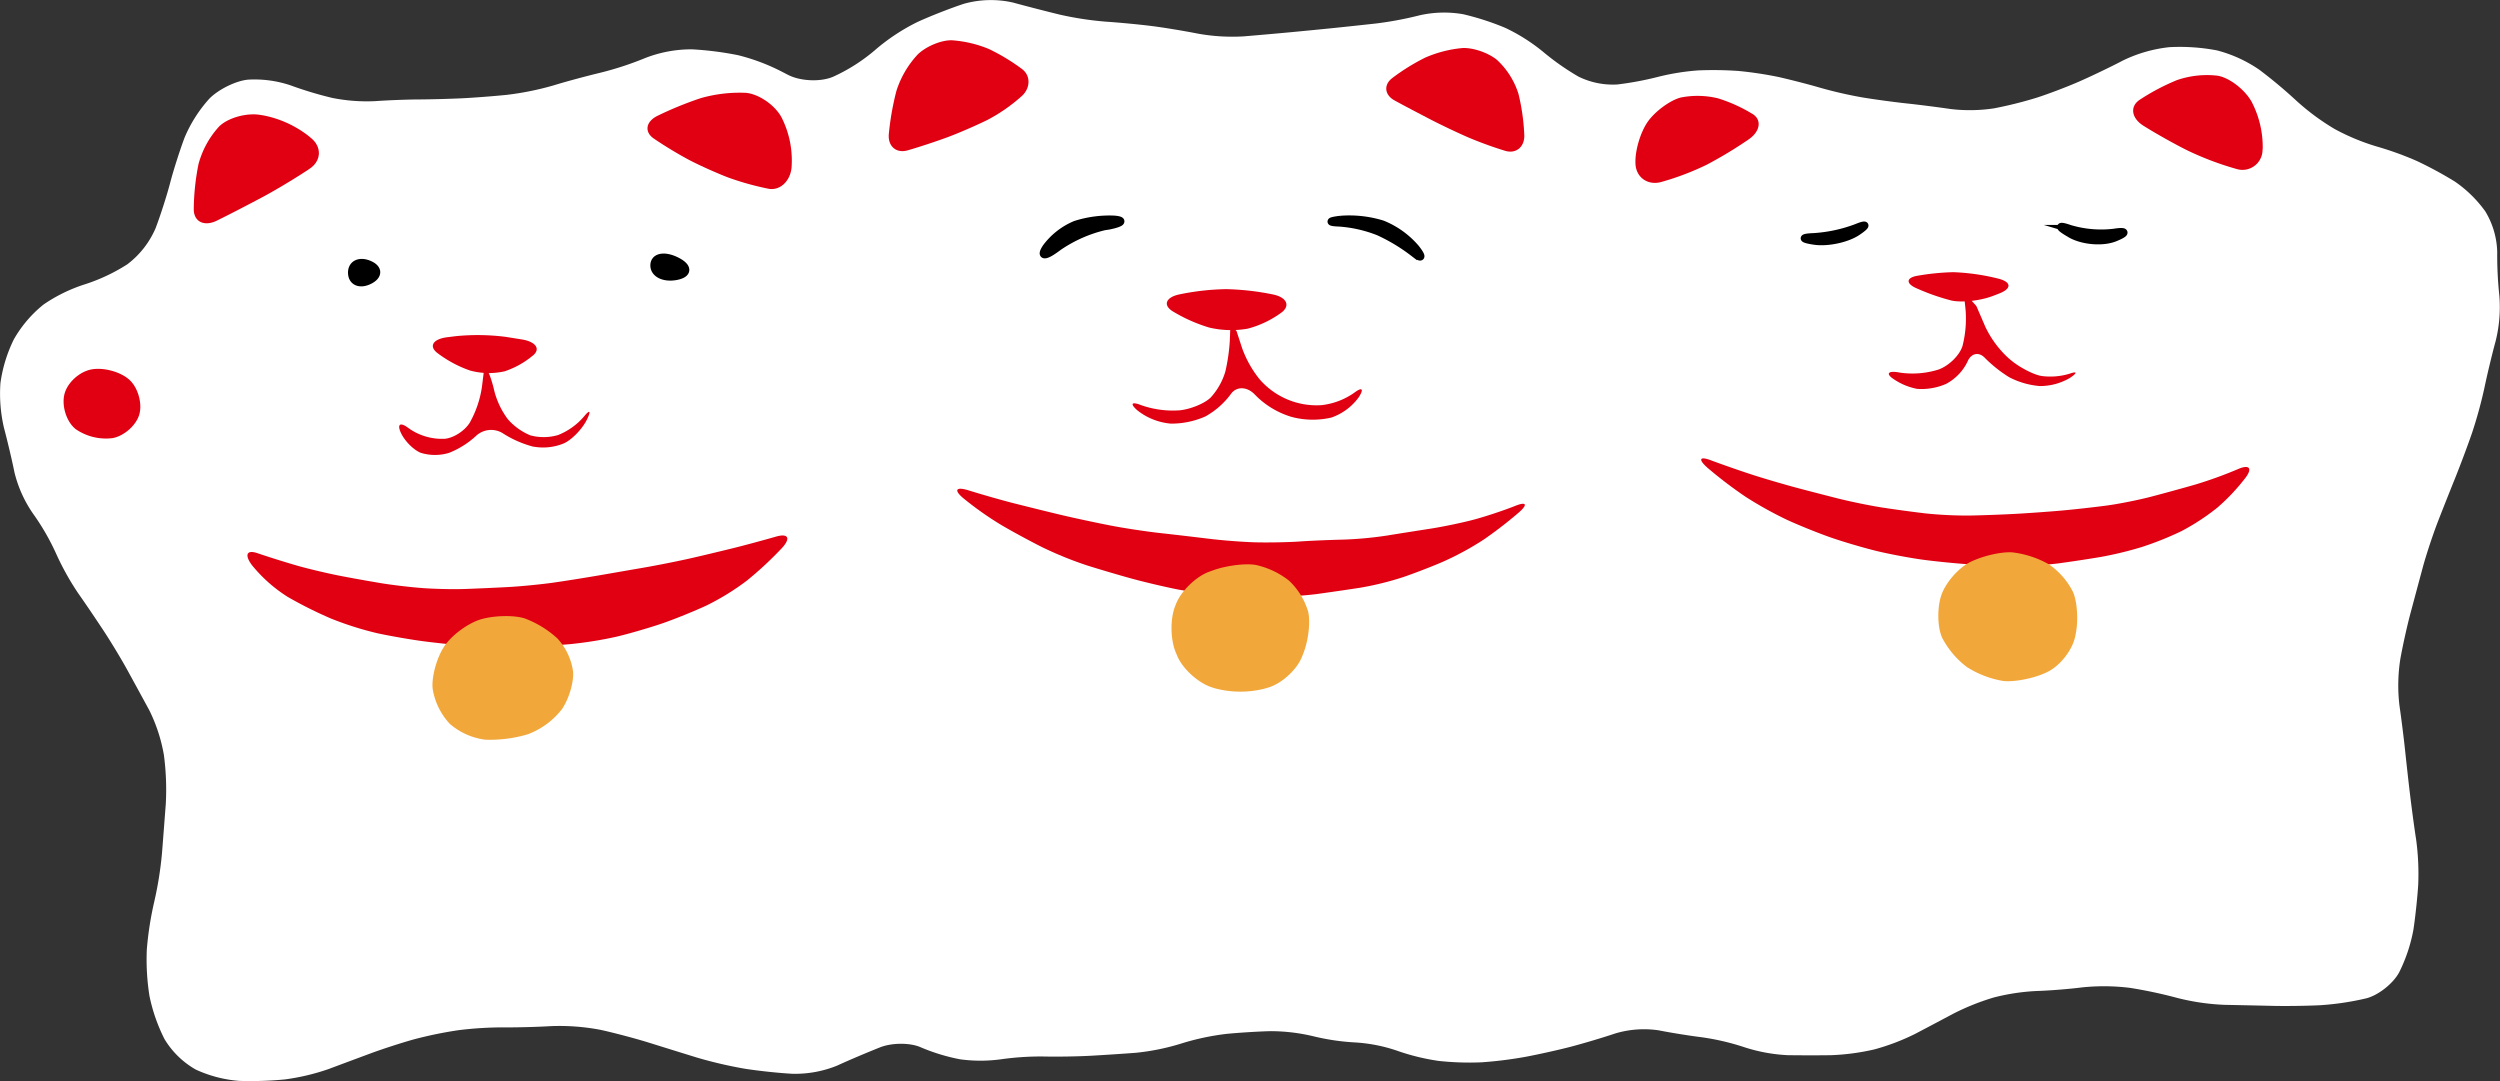 <svg xmlns="http://www.w3.org/2000/svg" viewBox="0 0 996.47 430.91"><rect x="0" y="0" width="996.47" height="430.91" fill="#333333" stroke="none"/><defs><style>.cls-1{fill:#fff;}.cls-2{fill:#e00012;}.cls-3{fill:#f2a73b;}.cls-4,.cls-5{stroke:#000;stroke-miterlimit:10;}.cls-4{stroke-width:2.88px;}.cls-5{stroke-width:3.03px;}</style></defs><title>アセット 10</title><g id="レイヤー_2" data-name="レイヤー 2"><g id="デザイン"><path class="cls-1" d="M65.33,300.93a65,65,0,0,0-5.82-17.83c-2.39-4.41-6.32-11.6-8.73-16s-6.63-11.37-9.38-15.55-7.35-11-10.22-15.06a107.46,107.46,0,0,1-8.86-15.92,94,94,0,0,0-9.16-15.85A49.5,49.5,0,0,1,5.77,188.3c-1-5-2.92-13-4.19-17.78a60.06,60.06,0,0,1-1.41-17.8,57,57,0,0,1,5.36-17.48A48.91,48.91,0,0,1,17.3,121.42a62.8,62.8,0,0,1,16.45-8.07,72.38,72.38,0,0,0,17-8A35.72,35.72,0,0,0,62,91c1.89-4.93,4.51-13.09,5.83-18.15s3.91-13.13,5.74-18a54.83,54.83,0,0,1,9.91-15.56C87.1,35.63,94,32.2,98.87,31.75a44.89,44.89,0,0,1,17,2.29,148.78,148.78,0,0,0,16.61,5,70.31,70.31,0,0,0,17.15,1.27c4.79-.35,12.53-.65,17.21-.67s12.35-.23,17.06-.45,12.84-.85,18.07-1.38a116,116,0,0,0,18.66-3.77c5-1.55,13.33-3.77,18.45-5a128.11,128.11,0,0,0,18.17-5.94,50.83,50.83,0,0,1,18.53-3.44A129.23,129.23,0,0,1,294.2,22a80.39,80.39,0,0,1,17.69,6.7l1.94,1c4.89,2.65,13.06,3.07,18.15.93A70.28,70.28,0,0,0,348.73,20l.18-.16a80.21,80.21,0,0,1,16.63-11c5-2.33,13.46-5.64,18.75-7.36h0A39.94,39.94,0,0,1,403.7,1h0c5.37,1.47,13.81,3.64,18.76,4.84a130.79,130.79,0,0,0,18.25,2.79c5.09.33,13.33,1.11,18.33,1.74s13.2,2,18.24,3a77.27,77.27,0,0,0,18.39,1.13c5.07-.42,13.15-1.13,17.95-1.58s12.65-1.21,17.45-1.7,12.64-1.33,17.42-1.86A140.76,140.76,0,0,0,565.85,6.1a44.21,44.21,0,0,1,17.3-.44A105.68,105.68,0,0,1,600,11.11a72.77,72.77,0,0,1,15,9.49,101.19,101.19,0,0,0,14.13,9.92,31,31,0,0,0,15.51,3.15,126.17,126.17,0,0,0,16.1-3,93.86,93.86,0,0,1,16-2.6,141.92,141.92,0,0,1,16.24.22A151.26,151.26,0,0,1,709,30.71c4.38,1,11.77,2.87,16.41,4.24a170.06,170.06,0,0,0,17.14,3.92c4.79.79,12.64,1.85,17.45,2.36s12.65,1.51,17.44,2.22a64.39,64.39,0,0,0,17.32-.26A161.5,161.5,0,0,0,811.61,39c4.5-1.42,12.19-4.34,17.08-6.48s12.79-5.93,17.56-8.44a56.06,56.06,0,0,1,18.45-5.28,79.18,79.18,0,0,1,18.93,1.28,53.59,53.59,0,0,1,16.88,7.7,188.4,188.4,0,0,1,14.78,12.35,93.57,93.57,0,0,0,15.3,11.31,87.76,87.76,0,0,0,16.64,6.92,127.49,127.49,0,0,1,16.25,5.88,156.11,156.11,0,0,1,15,8.13,49.34,49.34,0,0,1,12.11,11.85,32.79,32.79,0,0,1,4.77,16.16,153.37,153.37,0,0,0,.86,17.57,56.31,56.31,0,0,1-1.47,17.94c-1.39,5.08-3.39,13.41-4.45,18.51a177.76,177.76,0,0,1-5,18.24c-1.7,4.93-4.7,12.93-6.65,17.77s-5.12,12.8-7,17.67-4.59,13-5.94,18-3.55,13.25-4.89,18.23-3.18,13.28-4.09,18.44a68.53,68.53,0,0,0-.36,18.29c.72,4.91,1.73,12.95,2.25,17.86s1.41,13,2,17.87,1.65,12.95,2.42,17.86a101.62,101.62,0,0,1,.83,18c-.3,5-1.16,13-1.91,17.93a63.62,63.62,0,0,1-5.68,17c-2.38,4.46-8.27,9.12-13.09,10.36a111.83,111.83,0,0,1-18.24,2.74c-5.2.27-13.72.39-18.94.27s-13.85-.31-19.19-.41a90.85,90.85,0,0,1-19-2.76,185.06,185.06,0,0,0-18.75-4,84.37,84.37,0,0,0-19.06-.21c-5.25.67-13.45,1.32-18.22,1.45a85.16,85.16,0,0,0-17.08,2.58A96.06,96.06,0,0,0,778.65,404c-4.22,2.25-11.12,5.91-15.35,8.12a88.8,88.8,0,0,1-16.16,6.15A91.41,91.41,0,0,1,730,420.58c-4.79.09-12.66.07-17.48,0a66.31,66.31,0,0,1-17.14-3.14,97.47,97.47,0,0,0-17.05-4c-4.78-.58-12.53-1.83-17.24-2.77a39.85,39.85,0,0,0-17.38,1.29c-4.86,1.64-12.81,4-17.67,5.27s-12.93,3.06-17.94,4a162.74,162.74,0,0,1-17.64,2.2,114.17,114.17,0,0,1-17-.56,87.34,87.34,0,0,1-16.57-4.06,63.32,63.32,0,0,0-16.64-3.3,90.63,90.63,0,0,1-16.89-2.5,73.77,73.77,0,0,0-16.91-2c-4.71.1-12.69.6-17.74,1.1a100.16,100.16,0,0,0-18,3.87,91.29,91.29,0,0,1-18,3.65c-5.06.39-13.31.93-18.33,1.2s-13.23.4-18.24.28a112.76,112.76,0,0,0-17.24,1.12,60.19,60.19,0,0,1-16.2,0,76.91,76.91,0,0,1-15.65-4.77c-4.17-1.89-11.49-1.9-16.27,0s-12.46,5.13-17.06,7.26A44.63,44.63,0,0,1,316,428c-5.06-.24-13.62-1.15-19-2a170.17,170.17,0,0,1-19.29-4.49c-5.22-1.61-13.75-4.26-19-5.9s-13.87-3.93-19.26-5.11A86.89,86.89,0,0,0,219.73,409c-5.49.33-14.06.56-19,.5a144.94,144.94,0,0,0-18,1.12A162.64,162.64,0,0,0,165,414.27c-4.8,1.33-12.51,3.83-17.15,5.55s-12.21,4.54-16.85,6.28a88.32,88.32,0,0,1-17.4,4.14,141.43,141.43,0,0,1-18.24.59A50.47,50.47,0,0,1,78,426.3a34.41,34.41,0,0,1-12.42-12.11,68.69,68.69,0,0,1-6-17.19,92.73,92.73,0,0,1-1.06-18.53,131.66,131.66,0,0,1,2.95-19,146,146,0,0,0,3.1-19.39c.42-5.37,1.1-14.19,1.51-19.59A105.45,105.45,0,0,0,65.33,300.93Z"/><path class="cls-2" d="M100.51,225.37c-3.16-4.16-2.23-6.36,2.07-4.89s11.47,3.72,15.94,5,11.84,3,16.4,3.91,12,2.22,16.61,3,12.11,1.65,16.74,2,12.21.54,16.85.38,12.5-.51,17.47-.78,13.07-1.06,18-1.76,13-2,17.87-2.84,12.94-2.25,17.85-3.09,12.9-2.42,17.77-3.5,12.79-3,17.62-4.18,12.77-3.34,17.64-4.74,5.93.65,2.34,4.56a143.84,143.84,0,0,1-14,13,99.28,99.28,0,0,1-16.07,9.9c-4.74,2.21-12.66,5.42-17.59,7.12s-13.12,4.09-18.21,5.3a155.73,155.73,0,0,1-18.73,3c-5.21.44-13.75,1-19,1.26a184.3,184.3,0,0,1-19.21-.32c-5.33-.43-14-1.33-19.33-2s-13.92-2.17-19.14-3.3A129.87,129.87,0,0,1,132,246.57a164.93,164.93,0,0,1-17.34-8.67A58.51,58.51,0,0,1,100.51,225.37Z"/><path class="cls-2" d="M383.93,198.55c-3.87-3.27-2.9-4.66,2.14-3.09s13.46,4,18.7,5.31,13.82,3.46,19.08,4.69,13.91,3.07,19.22,4.09,14.05,2.34,19.42,2.93,14.16,1.62,19.53,2.28,13.69,1.29,18.51,1.41,12.7,0,17.51-.34,12.68-.64,17.5-.75a151.26,151.26,0,0,0,17.4-1.63c4.76-.78,12.54-2,17.31-2.74s12.47-2.33,17.13-3.57,12.11-3.71,16.57-5.5,5.12-.62,1.47,2.6a167.77,167.77,0,0,1-14,10.81,117.6,117.6,0,0,1-15.53,8.52c-4.48,2-11.94,4.86-16.57,6.45a121.27,121.27,0,0,1-17.22,4.25c-4.83.75-12.76,1.9-17.61,2.56a123.31,123.31,0,0,1-17.71.86c-4.89-.19-13.15-.47-18.34-.63A140.34,140.34,0,0,1,469.7,235c-5.1-1-13.36-2.94-18.37-4.31s-13.15-3.77-18.1-5.34a146.58,146.58,0,0,1-17.46-7.07c-4.66-2.31-12.14-6.35-16.63-9A130.85,130.85,0,0,1,383.93,198.55Z"/><path class="cls-2" d="M680.71,186.56c-3.93-3.43-3.4-4.83,1.19-3.11s12.13,4.35,16.75,5.84,12.27,3.73,17,5,12.4,3.25,17.12,4.44,12.5,2.79,17.31,3.54,12.69,1.82,17.53,2.38a162.38,162.38,0,0,0,17.64.84c4.87-.09,12.94-.39,17.94-.66s13.18-.86,18.17-1.29,13.14-1.35,18.11-2,13-2.27,17.86-3.54,12.75-3.43,17.56-4.82a164.91,164.91,0,0,0,17-6.14c4.53-2,6-.57,3.32,3.15a80,80,0,0,1-11.46,12.2,90.79,90.79,0,0,1-14.16,9.27A127.68,127.68,0,0,1,853.81,218a145.44,145.44,0,0,1-16.48,4c-4.61.78-12.17,1.93-16.8,2.55a147.59,147.59,0,0,1-16.94,1.07c-4.68,0-12.78-.32-18-.64s-13.71-1.16-18.89-1.85-13.56-2.26-18.63-3.49-13.26-3.64-18.19-5.35-12.84-4.9-17.58-7.08a152.34,152.34,0,0,1-16.53-9.2A172.53,172.53,0,0,1,680.71,186.56Z"/><path class="cls-3" d="M210.36,292.68a53.16,53.16,0,0,1-16.85,2.16,26.63,26.63,0,0,1-14.24-6.34,26.7,26.7,0,0,1-6.82-14c-.48-4.54,1.53-12.05,4.49-16.67s9.76-9.62,15.12-11.09h0c5.36-1.47,13.08-1.57,17.16-.22a40,40,0,0,1,13,8,24.43,24.43,0,0,1,6.2,13.16c.35,4.21-1.65,10.94-4.45,15A31,31,0,0,1,210.36,292.68Z"/><path class="cls-3" d="M468.76,260.31c-2.25-5.09-2.42-13.48-.38-18.66l.35-.88c2-5.18,8-11,13.2-12.87l1.56-.57c5.23-1.9,12.89-2.87,17-2.16a32.84,32.84,0,0,1,13.29,6.26,27.92,27.92,0,0,1,7.61,12.28c1,4,.16,11.57-1.9,16.73l-.56,1.41c-2.07,5.16-8.12,10.66-13.46,12.21l-1.78.52a39.53,39.53,0,0,1-19.36-.2l-1.25-.4c-5.3-1.66-11.48-7.18-13.73-12.27Z"/><path class="cls-3" d="M785.37,224c4.93-2.45,12.46-4.17,16.75-3.83a38.67,38.67,0,0,1,14.42,4.69A29.22,29.22,0,0,1,826.29,236c1.71,3.9,2.18,11.54,1,17l-.18.84c-1.15,5.44-6.22,11.79-11.27,14.11l-.51.23c-5,2.32-12.72,3.77-17,3.23A38.81,38.81,0,0,1,784,265.89a34.61,34.61,0,0,1-9.85-11.62c-1.85-3.94-2.08-11.37-.53-16.51S780.45,226.41,785.37,224Z"/><path class="cls-2" d="M30.23,171.09c-3.6-2.77-5.67-9-4.6-13.75s6.1-9.36,11.16-10.15,11.87,1.25,15.14,4.54,4.85,9.44,3.53,13.68-6.07,8.38-10.54,9.21A21.25,21.25,0,0,1,30.23,171.09Z"/><path class="cls-2" d="M174.14,140.55c-3.26-2.68-1.42-5.43,4.1-6.13l3.27-.41a88.27,88.27,0,0,1,20,.25l6.27,1c5.5.83,7.73,3.61,4.95,6.17A34.71,34.71,0,0,1,201.15,148a28.46,28.46,0,0,1-13.82-.32A46.78,46.78,0,0,1,174.14,140.55Z"/><path class="cls-2" d="M193.49,147.07l1,1.14c.57.63,1.72,4.08,2.55,7.67a32.19,32.19,0,0,0,5.36,11.19,24.12,24.12,0,0,0,9,6.46,20.37,20.37,0,0,0,11.05-.13,26.45,26.45,0,0,0,10.26-7.31c2.42-3,3-2.44,1.22,1.17s-5.78,7.83-9,9.38a21.47,21.47,0,0,1-12.11,1.41l-.2,0a42.17,42.17,0,0,1-12-5.22l-.23-.15a8.8,8.8,0,0,0-10.58,1A34.91,34.91,0,0,1,179,180.5a19.24,19.24,0,0,1-11.25,0c-2.88-1.12-6.5-4.75-8-8.07s-.27-4.23,2.8-2l1,.71a23,23,0,0,0,12,3.77l1.37,0c3.52-.12,8.16-3,10.3-6.4a41.34,41.34,0,0,0,4.86-14.19l1-8.07"/><path class="cls-2" d="M467.29,124c-3.75-2.43-2.61-5.4,2.52-6.6a99.47,99.47,0,0,1,18.93-2.15,104.12,104.12,0,0,1,18.95,2.18c5.14,1.18,6.61,4.34,3.28,7A39.83,39.83,0,0,1,497.34,131a38.16,38.16,0,0,1-15.4-.45A63,63,0,0,1,467.29,124Z"/><path class="cls-2" d="M490.43,129.5l-.24,6.27a73.25,73.25,0,0,1-1.79,12.35,26.45,26.45,0,0,1-5.83,10.32c-2.36,2.34-7.89,4.63-12.29,5.1a38.08,38.08,0,0,1-15.29-2c-4-1.59-4.72-.66-1.59,2.07a25,25,0,0,0,13.25,5.24,33.49,33.49,0,0,0,13.8-2.86,31.8,31.8,0,0,0,10.13-8.89c2.15-3.15,6.42-3.11,9.51.1l1,1a34,34,0,0,0,13.44,7.89l1.3.34a32.83,32.83,0,0,0,14.86,0,22.64,22.64,0,0,0,10.94-8.16c2.14-3.36,1.28-4.11-1.91-1.68a28.09,28.09,0,0,1-13,4.9,30,30,0,0,1-24.86-10.56,43.06,43.06,0,0,1-6.78-12.18l-2.21-6.79"/><path class="cls-2" d="M763.46,114.7c-3.77-1.8-3.57-3.92.44-4.72a95.36,95.36,0,0,1,14.68-1.49,86.21,86.21,0,0,1,17.2,2.39l.62.15c5.4,1.34,5.56,4,.36,6l-2.34.9c-5.2,2-12.75,2.79-16.78,1.81A87.1,87.1,0,0,1,763.46,114.7Z"/><path class="cls-2" d="M782.71,116.3l.76,7.35a44.18,44.18,0,0,1-1.21,14.14c-1.08,3.74-5.4,8-9.6,9.51l0,0a34.74,34.74,0,0,1-15.36,1.22c-4.26-.82-5.71.12-3.22,2.09A24.93,24.93,0,0,0,764.16,155a24.37,24.37,0,0,0,11.56-2,19.83,19.83,0,0,0,8.52-8.88c1.4-3.34,4.49-4,6.88-1.5a52.61,52.61,0,0,0,9.71,7.73,32,32,0,0,0,12.11,3.52,23.36,23.36,0,0,0,12.14-3.26c3-2,2.91-2.74-.16-1.66a26.33,26.33,0,0,1-11.36.89c-3.18-.59-8.59-3.4-12-6.25l-.78-.65a40.25,40.25,0,0,1-9.42-12.61L787.76,122"/><path class="cls-2" d="M77.23,83.39c0,5,4.17,7,9.15,4.58l.6-.3c5-2.46,13.06-6.65,18-9.29l.65-.36c4.89-2.64,12.67-7.34,17.29-10.43l.51-.35c4.62-3.09,4.92-8.55.66-12.12L122.74,54A42.66,42.66,0,0,0,105,46l-1.39-.22C98.13,44.91,90.81,47,87.36,50.4a35.86,35.86,0,0,0-8.25,15.06A95.55,95.55,0,0,0,77.23,83.39Z"/><path class="cls-2" d="M315.52,66.69c-.5,5.53-4.63,9.38-9.16,8.55a112.52,112.52,0,0,1-16.11-4.49C285.93,69.11,279,66,274.93,63.89a161.33,161.33,0,0,1-14.37-8.69c-3.8-2.65-3.15-6.71,1.44-9a141.89,141.89,0,0,1,17.25-7.06,56.41,56.41,0,0,1,18-2.14c5,.4,11.38,4.68,14.11,9.52l.16.29a38,38,0,0,1,4.05,18.87Z"/><path class="cls-2" d="M354.26,53.53c-.36,4.82,3,7.7,7.55,6.39s11.82-3.71,16.22-5.36,11.45-4.72,15.66-6.81a67.19,67.19,0,0,0,13.75-9.62c3.35-3.2,3.34-8,0-10.56a80.27,80.27,0,0,0-13.19-8,47,47,0,0,0-14.76-3.51c-4.23-.16-10.43,2.41-13.78,5.73a38.56,38.56,0,0,0-8.42,14.48A110.6,110.6,0,0,0,354.26,53.53Z"/><path class="cls-2" d="M607.57,54c.08,4.63-3.33,7.39-7.58,6.13a154,154,0,0,1-15.18-5.54c-4.09-1.8-10.69-4.93-14.67-7S559.7,42.16,555.8,40s-4.35-6.11-1-8.78A83.29,83.29,0,0,1,568,23a48,48,0,0,1,14.81-3.84c4.27-.27,10.58,1.91,14,4.83a31.24,31.24,0,0,1,8.44,13.45A84,84,0,0,1,607.57,54Z"/><path class="cls-2" d="M698.7,45.53c3.58,2.33,2.87,6.81-1.57,9.94a169.28,169.28,0,0,1-16.82,10.17A108.45,108.45,0,0,1,662,72.58c-5.23,1.37-9.78-1.83-10.11-7.1s2-13,5.06-17.2,9-8.42,13-9.41a34.45,34.45,0,0,1,14.78.31A61.37,61.37,0,0,1,698.7,45.53Z"/><path class="cls-2" d="M901.82,59.86a8,8,0,0,1-10.4,7.48l-.22-.06a121.82,121.82,0,0,1-18.84-7.09l-.27-.13c-5-2.46-12.92-6.9-17.62-9.87l-.18-.11c-4.71-3-5.4-7.56-1.55-10.23a87.45,87.45,0,0,1,15-7.93,36.69,36.69,0,0,1,16.2-1.74c4.53.75,10.54,5.28,13.35,10.08l.12.19a39,39,0,0,1,4.48,18.81Z"/><path class="cls-4" d="M740.29,92.48c4.18-2.8,4-3.59-.4-1.76a58.53,58.53,0,0,1-17.08,3.64c-5,.18-4.81,1,.4,1.76S736.11,95.27,740.29,92.48Z"/><path class="cls-5" d="M825.12,93.16c-4.83-2.74-4.9-3.66-.15-2a43.72,43.72,0,0,0,17.7,1.52c5-.8,5.1.14.26,2.09s-12.76,1.29-17.6-1.46Z"/><path class="cls-5" d="M533.88,88.8c-4.47-.16-4.27-.74.44-1.28A44.69,44.69,0,0,1,551,89.37,34.47,34.47,0,0,1,564.36,99c2.89,3.71,2.42,4.46-1.06,1.66a71.6,71.6,0,0,0-13.81-8.3A52.42,52.42,0,0,0,533.88,88.8Z"/><path class="cls-5" d="M441.91,90c5.45-1.1,6.36-2.25,2-2.56a44.6,44.6,0,0,0-15.24,2.08A27.9,27.9,0,0,0,417,98.63c-2.39,3.57-.67,3.81,3.83.53l1.22-.89a55.13,55.13,0,0,1,18.08-8Z"/><path class="cls-5" d="M147.14,105.38c-3.85-1.66-7-.13-6.92,3.4s3.19,4.89,7,3S151,107,147.14,105.38Z"/><path class="cls-5" d="M269.67,104c-4.83-2.43-8.86-1.67-8.94,1.69s3.87,5.35,8.79,4.42S274.51,106.41,269.67,104Z"/></g></g></svg>